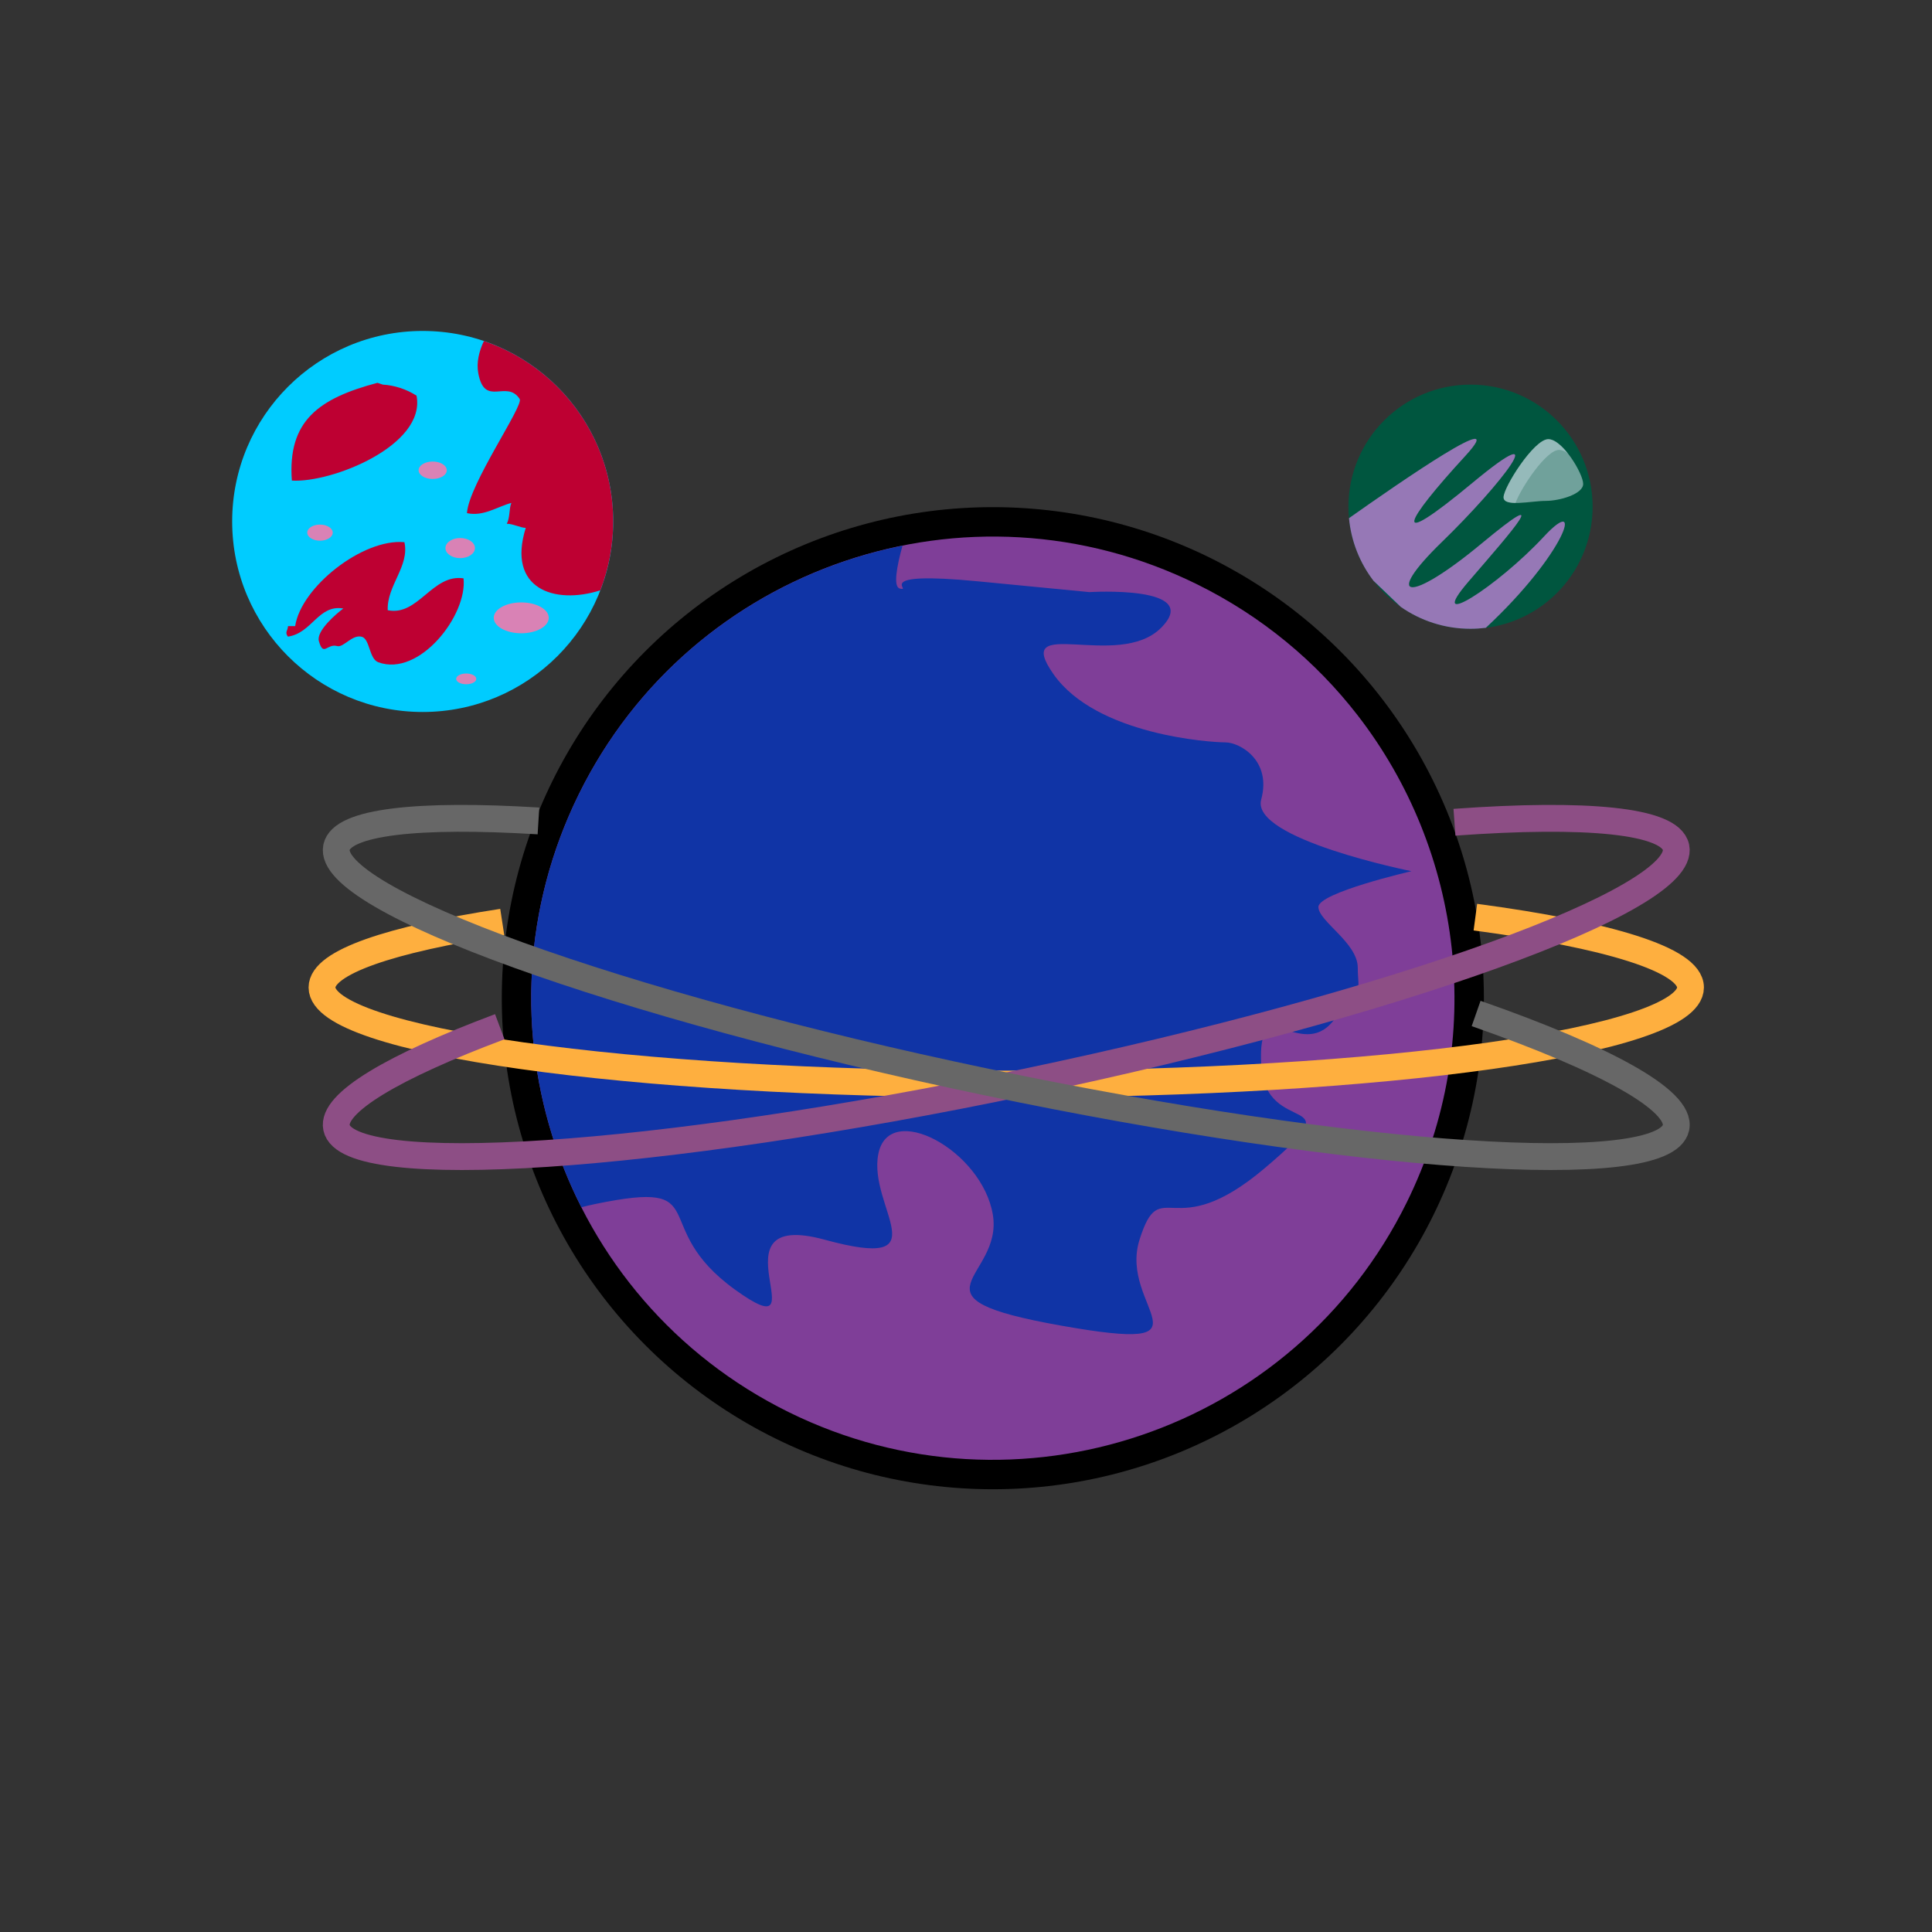 <?xml version="1.0" encoding="utf-8"?>
<!-- Generator: Adobe Illustrator 15.0.0, SVG Export Plug-In . SVG Version: 6.00 Build 0)  -->
<svg version="1.1" id="Layer_1" xmlns="http://www.w3.org/2000/svg" xmlns:xlink="http://www.w3.org/1999/xlink" x="0px" y="0px"
	 width="360px" height="360px" viewBox="0 0 360 360" enable-background="new 0 0 360 360" xml:space="preserve">
<rect x="0" y="0" width="360" height="360" fill="#333333" stroke="none"/>
<circle fill="#FFFFFF" stroke="#000000" stroke-width="11" stroke-miterlimit="10" cx="185.001" cy="186" r="86.001"/>
<path fill="#7F3E98" d="M262.136,224.03c-21.004,42.6-72.565,60.107-115.165,39.104c-42.601-21.003-60.108-72.564-39.105-115.165
	c21.002-42.6,72.564-60.108,115.166-39.104c12.103,5.967,22.181,14.399,29.924,24.395
	C272.472,158.444,277.171,193.533,262.136,224.03z"/>
<path fill="#1034A6" d="M111,224.333c22.667-4.667,9.333,4,26,16S131.667,225,153.667,231s8-6,10-16s19.334-0.667,21.334,11.333
	S167.667,241.667,197.667,247s10.667-3.333,14.667-16s6,1.333,23.333-13.333s0-5.334-0.666-19.334s7.333-0.666,13.333-8
	s4.667-5.333,4.667-10s-7.334-8.667-7.334-11.333s17.334-6.667,17.334-6.667s-30-6-28-13.333s-4-10.667-6.667-10.667
	s-24-1.333-32-12.667s12-0.667,20-8.667s-13.333-6.667-13.333-6.667s0,0-20.667-2s-12,2-14.667,1.333
	c-1.269-0.317-0.575-4.103,0.5-7.986c-25.281,5.066-48.019,21.377-60.301,46.29c-12.453,25.258-11.366,53.665,0.461,76.986
	C109.197,224.73,110.087,224.521,111,224.333z"/>

<circle fill="#00CCFF" cx="78.762" cy="97.168" r="35.5"/>
<circle fill="#00563F" cx="274.012" cy="94.418" r="22.75"/>
<path fill="#BE0032" d="M90.161,63.549c-0.916,1.97-1.408,4.031-1.04,5.998c1.201,6.425,5.271,1.089,7.712,4.791
	c0.807,1.222-9.477,15.901-9.823,21.278c3.082,0.671,5.617-1.197,8.274-1.905c-0.473,1.223-0.211,2.62-0.848,3.889
	c1.028-0.048,2.627,0.776,3.53,0.76c-3.558,11.399,5.385,14.351,13.896,11.639c1.544-3.98,2.4-8.304,2.4-12.83
	C114.262,81.55,104.173,68.299,90.161,63.549z M72.246,113.704c-0.174-4.618,4.104-8.199,3.111-12.676
	c-7.749-0.725-19.265,8.367-20.357,15.639h-1.333c-0.049,0.891-0.641,1.116-0.022,1.958c4.518-0.647,5.661-6.023,10.329-5.24
	c-1.232,0.908-5.095,4.176-4.552,6.084c0.854,3.002,1.509,0.385,3.406,0.919c1.184,0.333,2.81-2.24,4.603-1.731
	c1.498,0.425,1.34,4.117,3.062,4.747c7.64,2.795,16.623-8.762,15.881-15.636C80.556,106.883,77.922,114.885,72.246,113.704z
	 M77.616,73.724c-1.868-1.194-4.064-1.924-6.283-2.057l-1-0.333c-10.91,2.893-16.773,7.064-15.95,18.214
	C61.762,90.022,79.399,83.016,77.616,73.724z"/>
<path fill="#9678B6" d="M287.667,100c-8.667,9.333-22.333,18-14,8.333s16-18.333,2.334-7s-18.334,10.333-7.334-0.333
	s21.334-24,5.667-11s-12.667,7.333-1.333-5c8.885-9.668-12.137,4.833-21.637,11.553c0.407,4.364,2.045,8.369,4.564,11.665
	l5.073,4.859c3.688,2.576,8.17,4.091,13.01,4.091c0.966,0,1.916-0.067,2.851-0.184C291.751,103.127,295.359,91.717,287.667,100z"/>
<path opacity="0.51" fill="#DBE9F4" d="M295.001,90.167c0,1.887-4.331,3.167-7.001,3.167c-2.669,0-7.833,1.22-7.833-0.667
	c0-1.887,5.665-10.833,8.334-10.833C291.171,81.833,295.001,88.28,295.001,90.167z"/>
<path opacity="0.35" fill="#DBE9F4" d="M290.501,83.833c0.518,0,1.079,0.247,1.647,0.651c-1.171-1.484-2.513-2.651-3.647-2.651
	c-2.669,0-8.334,8.946-8.334,10.833c0,0.805,0.944,1.042,2.229,1.052C283.473,90.779,288.148,83.833,290.501,83.833z"/>
<ellipse fill="#D982B5" cx="80.625" cy="87.625" rx="2.625" ry="1.625"/>
<ellipse fill="#D982B5" cx="59.625" cy="99.25" rx="2.375" ry="1.5"/>
<ellipse fill="#D982B5" cx="85.75" cy="102.125" rx="2.75" ry="1.875"/>
<ellipse fill="#D982B5" cx="97.125" cy="115.125" rx="5.125" ry="2.875"/>
<ellipse fill="#D982B5" cx="86.875" cy="126.5" rx="1.875" ry="1"/>

<path fill="#BCD4E6" d="M123.667,159.333"/>
<path fill="none" stroke="#FEAF3F" stroke-width="5" stroke-miterlimit="10" d="M274.914,170.896
	C299.593,174.179,315,178.835,315,184c0,9.941-57.084,18-127.5,18C117.083,202,60,193.941,60,184c0-4.695,12.733-8.97,33.59-12.175"
	/>
<path fill="none" stroke="#8D4E85" stroke-width="5" stroke-miterlimit="10" d="M271.018,153.214
	c24.461-1.772,40.228-0.353,41.276,4.658c2.037,9.73-52.184,29.316-121.105,43.746s-126.445,18.24-128.482,8.51
	c-0.963-4.599,10.637-11.397,30.415-18.813"/>
<path fill="none" stroke="#676767" stroke-width="5" stroke-miterlimit="10" d="M100.333,152.969
	c-22.371-1.375-36.63,0.146-37.626,4.903c-2.037,9.73,52.184,29.316,121.105,43.746s126.445,18.24,128.482,8.51
	c1.068-5.104-13.346-12.921-37.241-21.282"/>
</svg>


